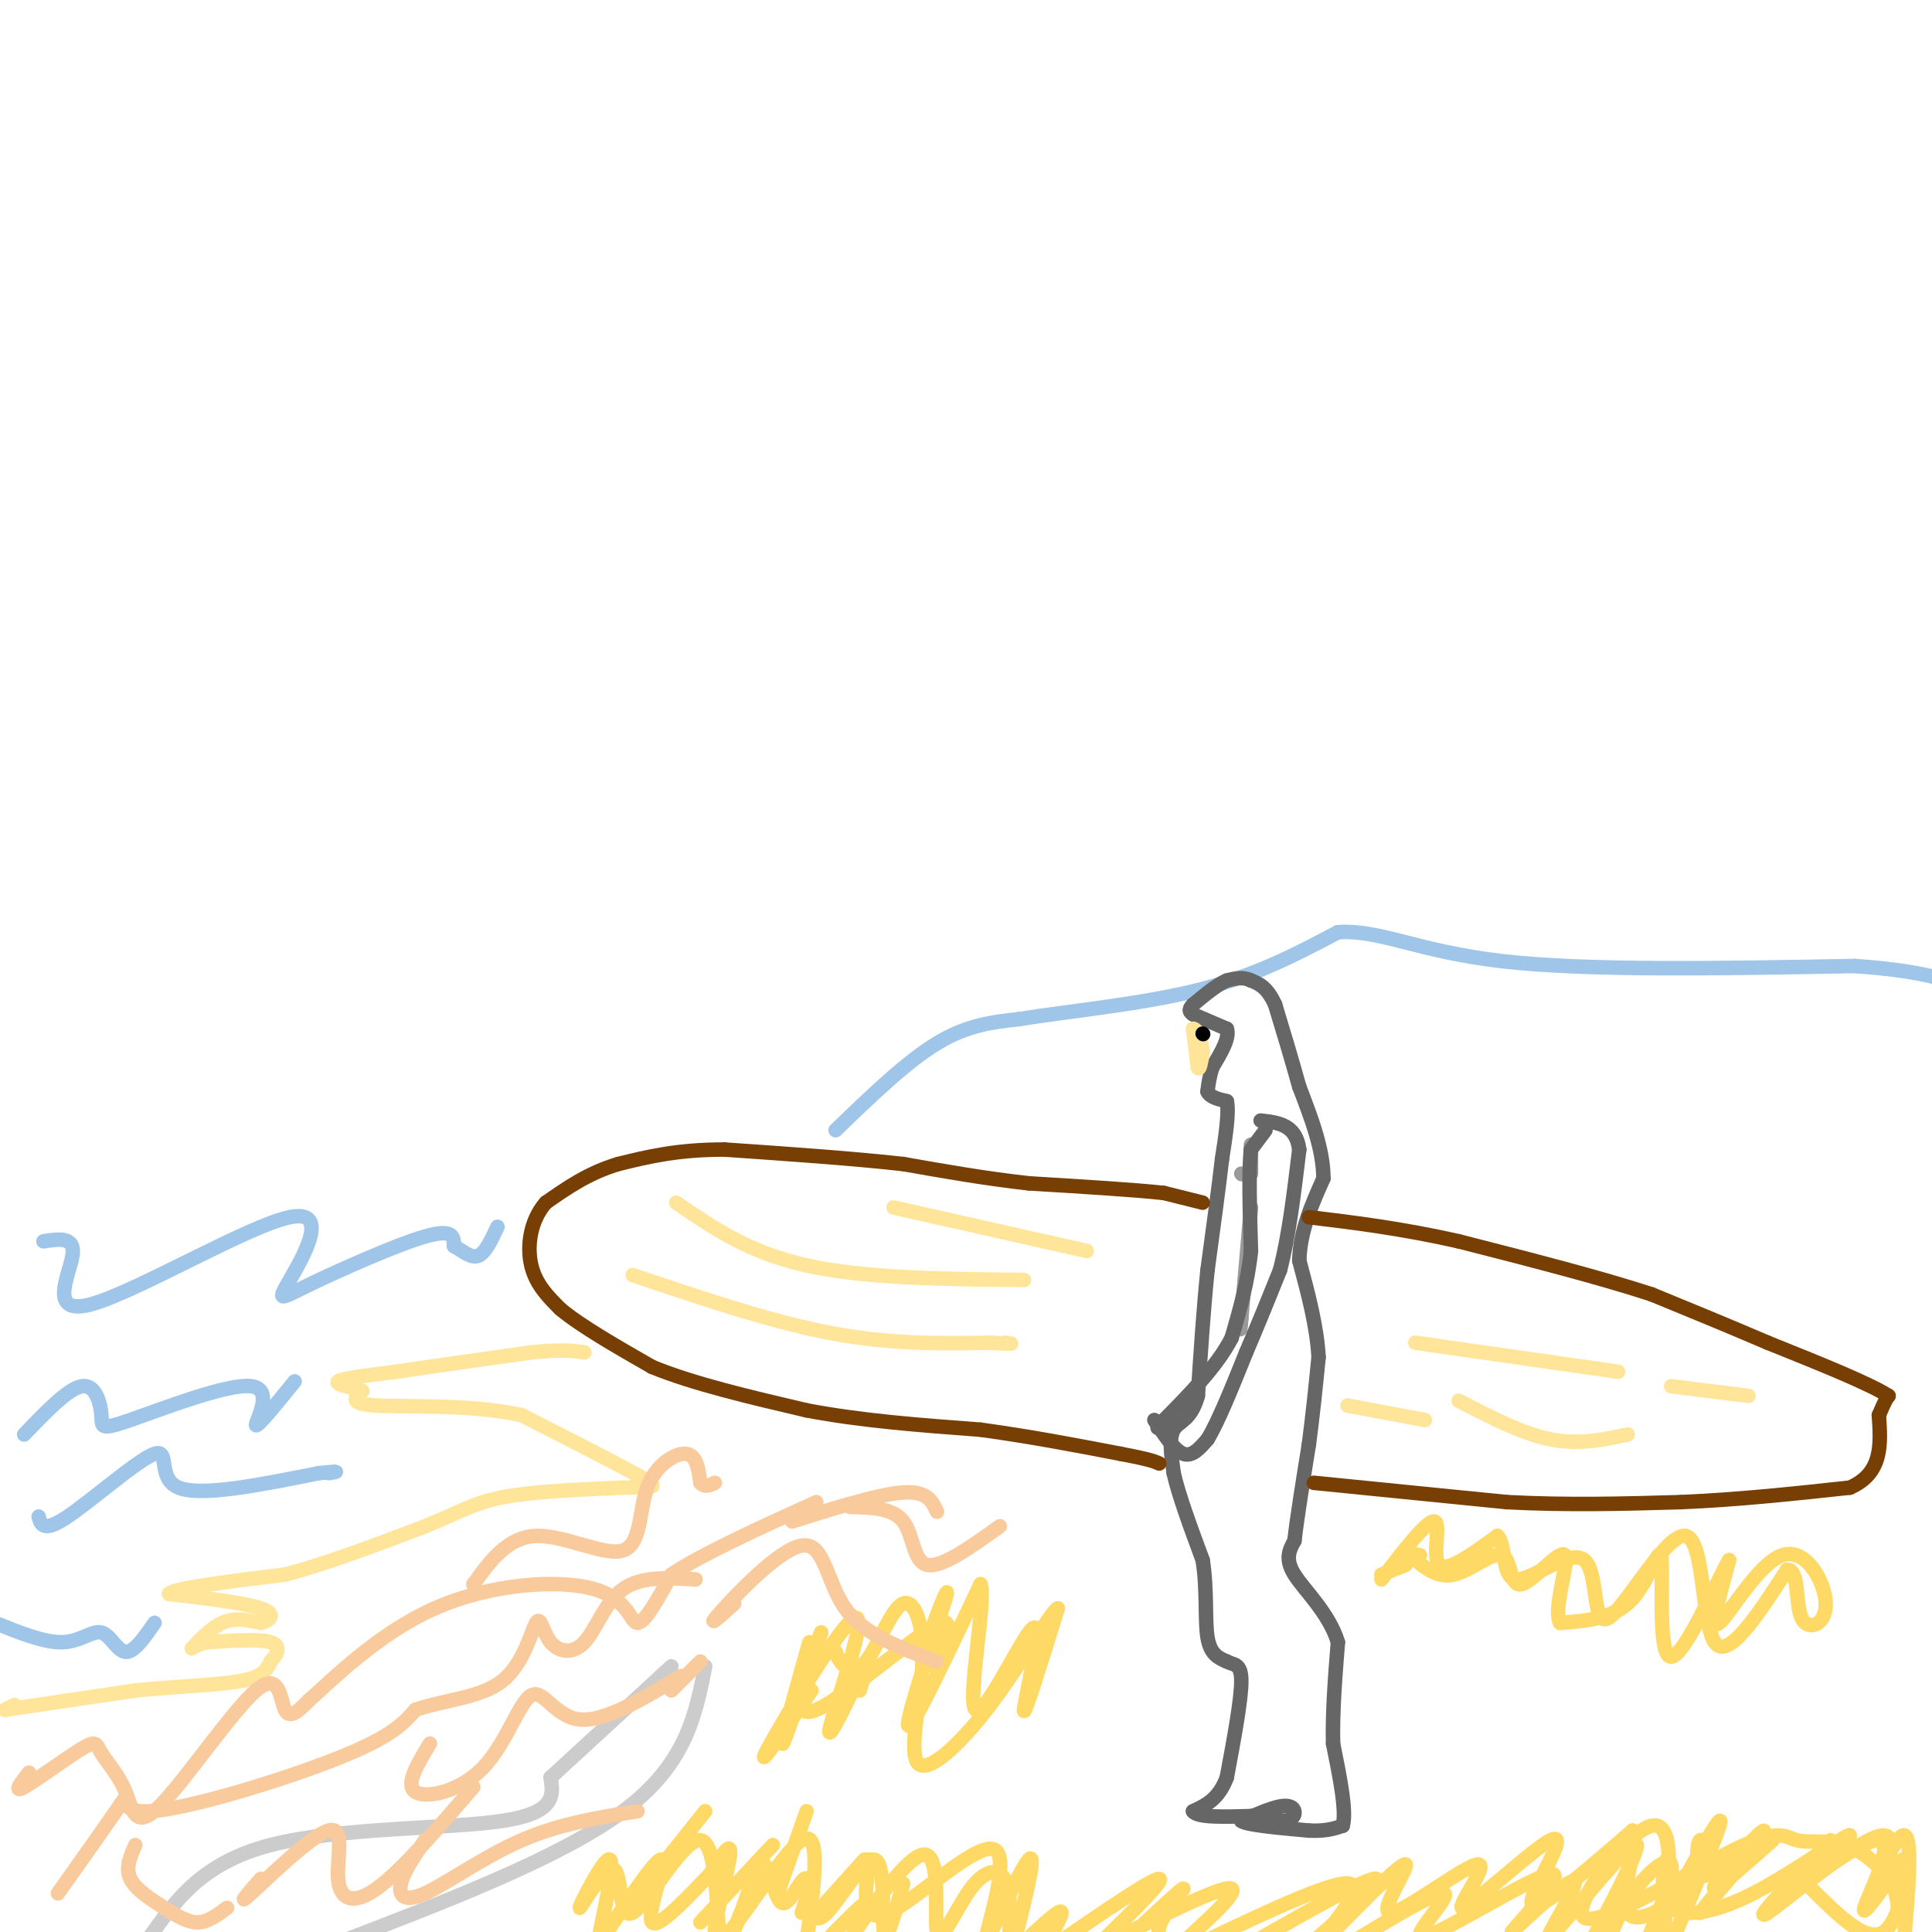 <svg viewBox='0 0 400 400' version='1.1' xmlns='http://www.w3.org/2000/svg' xmlns:xlink='http://www.w3.org/1999/xlink'><g fill='none' stroke='#ffe599' stroke-width='3' stroke-linecap='round' stroke-linejoin='round'><path d='M3,353c0.000,0.000 -2.000,1.000 -2,1'/><path d='M1,354c0.000,0.000 27.000,-4.000 27,-4'/><path d='M28,350c8.822,-0.889 17.378,-1.111 22,-2c4.622,-0.889 5.311,-2.444 6,-4'/><path d='M56,344c1.511,-1.511 2.289,-3.289 0,-4c-2.289,-0.711 -7.644,-0.356 -13,0'/><path d='M43,340c-2.952,0.524 -3.833,1.833 -3,1c0.833,-0.833 3.381,-3.810 6,-5c2.619,-1.190 5.310,-0.595 8,0'/><path d='M54,336c2.089,-0.533 3.311,-1.867 0,-3c-3.311,-1.133 -11.156,-2.067 -19,-3'/><path d='M35,330c0.833,-1.167 12.417,-2.583 24,-4'/><path d='M59,326c8.833,-2.333 18.917,-6.167 29,-10'/><path d='M88,316c6.956,-2.800 9.844,-4.800 16,-6c6.156,-1.200 15.578,-1.600 25,-2'/><path d='M129,308c5.889,-0.178 8.111,0.378 4,-2c-4.111,-2.378 -14.556,-7.689 -25,-13'/><path d='M108,293c-10.422,-2.333 -23.978,-1.667 -30,-2c-6.022,-0.333 -4.511,-1.667 -3,-3'/><path d='M75,288c-2.111,-0.822 -5.889,-1.378 -5,-2c0.889,-0.622 6.444,-1.311 12,-2'/><path d='M82,284c6.667,-1.000 17.333,-2.500 28,-4'/><path d='M110,280c6.500,-0.667 8.750,-0.333 11,0'/></g>
<g fill='none' stroke='#cccccc' stroke-width='3' stroke-linecap='round' stroke-linejoin='round'><path d='M31,401c5.444,-7.667 10.889,-15.333 25,-19c14.111,-3.667 36.889,-3.333 48,-5c11.111,-1.667 10.556,-5.333 10,-9'/><path d='M114,368c5.833,-5.333 15.417,-14.167 25,-23'/><path d='M68,403c24.000,-9.167 48.000,-18.333 61,-28c13.000,-9.667 15.000,-19.833 17,-30'/></g>
<g fill='none' stroke='#ffd966' stroke-width='3' stroke-linecap='round' stroke-linejoin='round'><path d='M130,395c0.000,0.000 16.000,-20.000 16,-20'/><path d='M145,398c0.000,0.000 15.000,-16.000 15,-16'/><path d='M161,392c0.000,0.000 6.000,-17.000 6,-17'/><path d='M166,396c0.000,0.000 1.000,-3.000 1,-3'/><path d='M170,395c0.000,0.000 9.000,-10.000 9,-10'/><path d='M180,385c-0.939,6.866 -1.879,13.732 4,11c5.879,-2.732 18.576,-15.062 22,-13c3.424,2.062 -2.424,18.517 -2,19c0.424,0.483 7.121,-15.005 9,-17c1.879,-1.995 -1.061,9.502 -4,21'/><path d='M209,400c0.143,-4.425 0.286,-8.849 -1,-11c-1.286,-2.151 -4.001,-2.027 -7,2c-2.999,4.027 -6.281,11.958 -7,9c-0.719,-2.958 1.127,-16.803 -3,-16c-4.127,0.803 -14.226,16.255 -16,19c-1.774,2.745 4.779,-7.216 5,-9c0.221,-1.784 -5.889,4.608 -12,11'/><path d='M167,402c1.583,-11.774 3.167,-23.548 -1,-21c-4.167,2.548 -14.083,19.417 -17,21c-2.917,1.583 1.167,-12.119 2,-17c0.833,-4.881 -1.583,-0.940 -4,3'/><path d='M147,388c-3.619,3.726 -10.667,11.542 -12,10c-1.333,-1.542 3.048,-12.440 2,-13c-1.048,-0.560 -7.524,9.220 -14,19'/><path d='M124,401c1.733,-8.255 3.467,-16.511 2,-16c-1.467,0.511 -6.133,9.787 -6,10c0.133,0.213 5.066,-8.639 7,-8c1.934,0.639 0.869,10.769 4,9c3.131,-1.769 10.458,-15.438 14,-15c3.542,0.438 3.298,14.982 4,20c0.702,5.018 2.351,0.509 4,-4'/><path d='M153,397c1.589,-3.731 3.562,-11.059 5,-11c1.438,0.059 2.340,7.505 4,8c1.660,0.495 4.077,-5.961 5,-5c0.923,0.961 0.350,9.340 3,8c2.650,-1.340 8.521,-12.399 11,-12c2.479,0.399 1.565,12.257 2,15c0.435,2.743 2.217,-3.628 4,-10'/><path d='M166,346c1.156,-4.311 2.311,-8.622 1,-4c-1.311,4.622 -5.089,18.178 -5,19c0.089,0.822 4.044,-11.089 8,-23'/><path d='M170,338c-3.553,9.266 -7.105,18.532 -1,16c6.105,-2.532 21.868,-16.861 26,-18c4.132,-1.139 -3.367,10.911 -4,9c-0.633,-1.911 5.599,-17.784 5,-15c-0.599,2.784 -8.028,24.224 -8,27c0.028,2.776 7.514,-13.112 15,-29'/><path d='M203,328c1.313,2.770 -2.906,24.196 -1,26c1.906,1.804 9.936,-16.014 12,-17c2.064,-0.986 -1.839,14.861 -2,17c-0.161,2.139 3.419,-9.431 7,-21'/><path d='M219,333c-1.151,0.276 -7.528,11.465 -14,20c-6.472,8.535 -13.040,14.415 -15,12c-1.960,-2.415 0.688,-13.125 1,-21c0.313,-7.875 -1.710,-12.915 -4,-12c-2.290,0.915 -4.847,7.785 -7,11c-2.153,3.215 -3.901,2.776 -5,2c-1.099,-0.776 -1.550,-1.888 -2,-3'/><path d='M173,342c-0.333,-0.500 -0.167,-0.250 0,0'/><path d='M168,350c-6.024,8.839 -12.048,17.679 -9,12c3.048,-5.679 15.167,-25.875 18,-27c2.833,-1.125 -3.619,16.821 -5,22c-1.381,5.179 2.310,-2.411 6,-10'/><path d='M178,350c0.000,0.000 2.000,-7.000 2,-7'/><path d='M345,385c-0.767,4.082 -1.533,8.164 1,10c2.533,1.836 8.366,1.428 17,-3c8.634,-4.428 20.068,-12.874 20,-12c-0.068,0.874 -11.637,11.069 -11,11c0.637,-0.069 13.479,-10.403 17,-10c3.521,0.403 -2.280,11.544 -3,14c-0.720,2.456 3.640,-3.772 8,-10'/><path d='M394,385c1.022,2.178 -0.422,12.622 -4,15c-3.578,2.378 -9.289,-3.311 -15,-9'/><path d='M364,382c-6.455,7.596 -12.909,15.193 -12,14c0.909,-1.193 9.182,-11.175 12,-15c2.818,-3.825 0.182,-1.491 -3,2c-3.182,3.491 -6.909,8.140 -6,8c0.909,-0.140 6.455,-5.070 12,-10'/><path d='M379,381c-8.359,8.726 -16.718,17.451 -13,15c3.718,-2.451 19.512,-16.080 24,-16c4.488,0.080 -2.330,13.868 -3,14c-0.670,0.132 4.809,-13.391 7,-14c2.191,-0.609 1.096,11.695 0,24'/><path d='M393,396c-0.099,-2.168 -0.198,-4.336 -2,-7c-1.802,-2.664 -5.307,-5.823 -9,-7c-3.693,-1.177 -7.575,-0.371 -10,-1c-2.425,-0.629 -3.392,-2.694 -13,2c-9.608,4.694 -27.856,16.149 -31,14c-3.144,-2.149 8.816,-17.900 14,-19c5.184,-1.100 3.592,12.450 2,26'/><path d='M347,400c5.083,-11.917 10.167,-23.833 9,-23c-1.167,0.833 -8.583,14.417 -16,28'/><path d='M341,402c2.844,-7.089 5.689,-14.178 5,-16c-0.689,-1.822 -4.911,1.622 -8,6c-3.089,4.378 -5.044,9.689 -7,15'/><path d='M330,401c5.530,-10.565 11.060,-21.131 8,-19c-3.060,2.131 -14.708,16.958 -17,19c-2.292,2.042 4.774,-8.702 5,-11c0.226,-2.298 -6.387,3.851 -13,10'/><path d='M313,400c1.526,-2.150 11.842,-12.525 8,-12c-3.842,0.525 -21.842,11.949 -26,13c-4.158,1.051 5.526,-8.271 4,-9c-1.526,-0.729 -14.263,7.136 -27,15'/><path d='M274,401c4.583,-5.833 9.167,-11.667 4,-11c-5.167,0.667 -20.083,7.833 -35,15'/><path d='M244,403c7.000,-6.333 14.000,-12.667 10,-12c-4.000,0.667 -19.000,8.333 -34,16'/><path d='M218,400c1.333,-2.500 2.667,-5.000 1,-4c-1.667,1.000 -6.333,5.500 -11,10'/><path d='M218,403c10.333,-7.083 20.667,-14.167 22,-14c1.333,0.167 -6.333,7.583 -14,15'/><path d='M235,400c4.889,-4.578 9.778,-9.156 10,-9c0.222,0.156 -4.222,5.044 -5,8c-0.778,2.956 2.111,3.978 5,5'/><path d='M258,403c12.833,-7.333 25.667,-14.667 27,-14c1.333,0.667 -8.833,9.333 -19,18'/><path d='M273,403c8.559,-8.730 17.118,-17.459 18,-17c0.882,0.459 -5.913,10.108 -3,10c2.913,-0.108 15.532,-9.973 18,-10c2.468,-0.027 -5.217,9.786 -3,9c2.217,-0.786 14.337,-12.169 18,-14c3.663,-1.831 -1.129,5.892 -3,10c-1.871,4.108 -0.820,4.602 3,2c3.820,-2.602 10.410,-8.301 17,-14'/><path d='M338,379c1.574,1.947 -2.993,13.815 -1,17c1.993,3.185 10.544,-2.311 14,-7c3.456,-4.689 1.815,-8.570 1,-8c-0.815,0.570 -0.804,5.591 0,7c0.804,1.409 2.402,-0.796 4,-3'/><path d='M291,324c0.000,0.000 -5.000,2.000 -5,2'/><path d='M286,327c4.800,-6.200 9.600,-12.400 11,-12c1.400,0.400 -0.600,7.400 1,9c1.600,1.600 6.800,-2.200 12,-6'/><path d='M310,318c1.928,1.651 0.748,8.778 4,9c3.252,0.222 10.938,-6.460 14,-4c3.062,2.460 1.501,14.061 5,12c3.499,-2.061 12.057,-17.786 16,-17c3.943,0.786 3.269,18.082 6,22c2.731,3.918 8.865,-5.541 15,-15'/><path d='M370,325c2.608,-0.107 1.627,7.126 3,10c1.373,2.874 5.100,1.389 5,-3c-0.100,-4.389 -4.027,-11.682 -9,-10c-4.973,1.682 -10.992,12.338 -13,14c-2.008,1.662 -0.004,-5.669 2,-13'/><path d='M358,323c-2.335,3.842 -9.172,19.947 -12,20c-2.828,0.053 -1.646,-15.947 -2,-20c-0.354,-4.053 -2.244,3.842 -6,8c-3.756,4.158 -9.378,4.579 -15,5'/><path d='M323,336c-1.578,-2.879 1.978,-12.578 1,-14c-0.978,-1.422 -6.489,5.433 -9,6c-2.511,0.567 -2.022,-5.155 -4,-6c-1.978,-0.845 -6.422,3.187 -10,4c-3.578,0.813 -6.289,-1.594 -9,-4'/><path d='M292,322c-1.167,-0.667 0.417,-0.333 2,0'/></g>
<g fill='none' stroke='#9fc5e8' stroke-width='3' stroke-linecap='round' stroke-linejoin='round'><path d='M-1,336c5.125,2.071 10.250,4.143 14,4c3.750,-0.143 6.125,-2.500 8,-2c1.875,0.500 3.250,3.857 5,4c1.750,0.143 3.875,-2.929 6,-6'/><path d='M8,314c0.476,1.696 0.952,3.393 6,0c5.048,-3.393 14.667,-11.875 18,-13c3.333,-1.125 0.381,5.107 5,7c4.619,1.893 16.810,-0.554 29,-3'/><path d='M66,305c5.167,-0.500 3.583,-0.250 2,0'/><path d='M5,297c4.597,-4.798 9.193,-9.596 12,-10c2.807,-0.404 3.824,3.585 4,6c0.176,2.415 -0.489,3.256 6,1c6.489,-2.256 20.132,-7.607 25,-7c4.868,0.607 0.962,7.174 1,8c0.038,0.826 4.019,-4.087 8,-9'/><path d='M9,257c3.323,-0.508 6.645,-1.017 6,3c-0.645,4.017 -5.259,12.558 4,10c9.259,-2.558 32.390,-16.216 41,-18c8.610,-1.784 2.700,8.305 0,13c-2.700,4.695 -2.188,3.995 4,1c6.188,-2.995 18.054,-8.284 24,-10c5.946,-1.716 5.973,0.142 6,2'/><path d='M94,258c1.867,1.022 3.533,2.578 5,2c1.467,-0.578 2.733,-3.289 4,-6'/><path d='M173,234c7.333,-7.083 14.667,-14.167 21,-18c6.333,-3.833 11.667,-4.417 17,-5'/><path d='M211,211c9.578,-1.578 25.022,-3.022 37,-6c11.978,-2.978 20.489,-7.489 29,-12'/><path d='M277,193c8.822,-0.578 16.378,3.978 34,6c17.622,2.022 45.311,1.511 73,1'/><path d='M384,200c16.500,1.167 21.250,3.583 26,6'/></g>
<g fill='none' stroke='#666666' stroke-width='3' stroke-linecap='round' stroke-linejoin='round'><path d='M247,210c0.000,0.000 7.000,3.000 7,3'/><path d='M254,213c0.667,1.833 -1.167,4.917 -3,8'/><path d='M251,221c-0.667,2.167 -0.833,3.583 -1,5'/><path d='M250,226c0.500,1.167 2.250,1.583 4,2'/><path d='M254,228c0.500,2.333 -0.250,7.167 -1,12'/><path d='M253,240c-0.667,5.833 -1.833,14.417 -3,23'/><path d='M250,263c-0.833,8.167 -1.417,17.083 -2,26'/><path d='M248,289c-1.422,5.200 -3.978,5.200 -5,7c-1.022,1.800 -0.511,5.400 0,9'/><path d='M243,305c1.000,4.500 3.500,11.250 6,18'/><path d='M249,323c0.978,6.133 0.422,12.467 1,16c0.578,3.533 2.289,4.267 4,5'/><path d='M254,344c1.422,0.778 2.978,0.222 3,4c0.022,3.778 -1.489,11.889 -3,20'/><path d='M254,368c-1.667,4.500 -4.333,5.750 -7,7'/><path d='M247,375c0.833,1.333 6.417,1.167 12,1'/><path d='M259,376c3.167,0.333 5.083,0.667 7,1'/><path d='M266,377c1.619,-0.202 2.167,-1.208 2,-2c-0.167,-0.792 -1.048,-1.369 -3,-1c-1.952,0.369 -4.976,1.685 -8,3'/><path d='M257,377c1.000,0.833 7.500,1.417 14,2'/><path d='M271,379c3.500,0.167 5.250,-0.417 7,-1'/><path d='M278,378c0.833,-3.000 -0.583,-10.000 -2,-17'/><path d='M276,361c-0.167,-6.333 0.417,-13.667 1,-21'/><path d='M277,340c-1.844,-6.067 -6.956,-10.733 -9,-14c-2.044,-3.267 -1.022,-5.133 0,-7'/><path d='M268,319c0.500,-4.500 1.750,-12.250 3,-20'/><path d='M271,299c0.833,-6.333 1.417,-12.167 2,-18'/><path d='M273,281c-0.333,-6.333 -2.167,-13.167 -4,-20'/><path d='M269,261c0.167,-6.167 2.583,-11.583 5,-17'/><path d='M274,244c0.000,-6.000 -2.500,-12.500 -5,-19'/><path d='M269,225c-1.667,-6.000 -3.333,-11.500 -5,-17'/><path d='M264,208c-1.667,-3.667 -3.333,-4.333 -5,-5'/><path d='M259,203c-1.667,-0.833 -3.333,-0.417 -5,0'/><path d='M254,203c-2.000,0.833 -4.500,2.917 -7,5'/><path d='M247,208c-1.167,1.167 -0.583,1.583 0,2'/></g>
<g fill='none' stroke='#ffe599' stroke-width='3' stroke-linecap='round' stroke-linejoin='round'><path d='M247,213c0.000,0.000 1.000,8.000 1,8'/><path d='M248,221c0.333,0.833 0.667,-1.083 1,-3'/><path d='M249,218c0.000,-1.167 -0.500,-2.583 -1,-4'/><path d='M248,214c-0.333,-0.833 -0.667,-0.917 -1,-1'/></g>
<g fill='none' stroke='#000000' stroke-width='3' stroke-linecap='round' stroke-linejoin='round'><path d='M249,214c0.000,0.000 0.100,0.100 0.1,0.1'/></g>
<g fill='none' stroke='#999999' stroke-width='3' stroke-linecap='round' stroke-linejoin='round'><path d='M259,237c0.000,0.000 0.000,6.000 0,6'/><path d='M257,243c0.000,0.000 0.100,0.100 0.1,0.1'/><path d='M259,250c0.000,0.000 -2.000,23.000 -2,23'/><path d='M257,273c-0.333,3.833 -0.167,1.917 0,0'/></g>
<g fill='none' stroke='#666666' stroke-width='3' stroke-linecap='round' stroke-linejoin='round'><path d='M262,234c0.000,0.000 -3.000,4.000 -3,4'/><path d='M259,238c-0.500,4.167 -0.250,12.583 0,21'/><path d='M259,259c-0.667,6.500 -2.333,12.250 -4,18'/><path d='M255,277c-3.000,5.833 -8.500,11.417 -14,17'/><path d='M241,294c-2.333,2.833 -1.167,1.417 0,0'/><path d='M239,294c2.083,3.167 4.167,6.333 6,7c1.833,0.667 3.417,-1.167 5,-3'/><path d='M250,298c2.167,-3.500 5.083,-10.750 8,-18'/><path d='M258,280c2.500,-5.833 4.750,-11.417 7,-17'/><path d='M265,263c1.833,-7.000 2.917,-16.000 4,-25'/><path d='M269,238c-0.667,-5.167 -4.333,-5.583 -8,-6'/></g>
<g fill='none' stroke='#783f04' stroke-width='3' stroke-linecap='round' stroke-linejoin='round'><path d='M249,249c0.000,0.000 -8.000,-2.000 -8,-2'/><path d='M241,247c-6.000,-0.667 -17.000,-1.333 -28,-2'/><path d='M213,245c-9.000,-1.000 -17.500,-2.500 -26,-4'/><path d='M187,241c-10.500,-1.167 -23.750,-2.083 -37,-3'/><path d='M150,238c-9.833,0.000 -15.917,1.500 -22,3'/><path d='M128,241c-6.167,1.833 -10.583,4.917 -15,8'/><path d='M113,249c-3.267,3.733 -3.933,9.067 -3,13c0.933,3.933 3.467,6.467 6,9'/><path d='M116,271c4.167,3.500 11.583,7.750 19,12'/><path d='M135,283c8.500,3.500 20.250,6.250 32,9'/><path d='M167,292c11.333,2.167 23.667,3.083 36,4'/><path d='M203,296c10.833,1.500 19.917,3.250 29,5'/><path d='M232,301c6.167,1.167 7.083,1.583 8,2'/><path d='M272,307c0.000,0.000 40.000,4.000 40,4'/><path d='M312,311c12.667,0.667 24.333,0.333 36,0'/><path d='M348,311c11.833,-0.500 23.417,-1.750 35,-3'/><path d='M383,308c6.833,-3.000 6.417,-9.000 6,-15'/><path d='M389,293c1.333,-3.167 1.667,-3.583 2,-4'/><path d='M391,289c-3.833,-2.500 -14.417,-6.750 -25,-11'/><path d='M366,278c-8.167,-3.500 -16.083,-6.750 -24,-10'/><path d='M342,268c-10.667,-3.500 -25.333,-7.250 -40,-11'/><path d='M302,257c-11.833,-2.667 -21.417,-3.833 -31,-5'/></g>
<g fill='none' stroke='#f9cb9c' stroke-width='3' stroke-linecap='round' stroke-linejoin='round'><path d='M6,367c-1.697,2.160 -3.393,4.321 -1,3c2.393,-1.321 8.876,-6.123 12,-8c3.124,-1.877 2.890,-0.829 4,1c1.110,1.829 3.565,4.438 5,8c1.435,3.562 1.848,8.079 7,3c5.152,-5.079 15.041,-19.752 20,-24c4.959,-4.248 4.988,1.929 6,4c1.012,2.071 3.006,0.035 5,-2'/><path d='M64,352c4.783,-4.226 14.241,-13.793 26,-19c11.759,-5.207 25.820,-6.056 33,-4c7.180,2.056 7.480,7.016 9,7c1.520,-0.016 4.260,-5.008 7,-10'/><path d='M139,326c6.167,-4.167 18.083,-9.583 30,-15'/><path d='M12,392c6.417,-9.060 12.833,-18.119 14,-20c1.167,-1.881 -2.917,3.417 5,3c7.917,-0.417 27.833,-6.548 39,-11c11.167,-4.452 13.583,-7.226 16,-10'/><path d='M86,354c6.151,-2.125 13.530,-2.437 18,-6c4.470,-3.563 6.032,-10.377 7,-12c0.968,-1.623 1.342,1.947 3,4c1.658,2.053 4.600,2.591 7,0c2.400,-2.591 4.257,-8.312 8,-11c3.743,-2.688 9.371,-2.344 15,-2'/><path d='M164,315c9.000,-2.833 18.000,-5.667 23,-6c5.000,-0.333 6.000,1.833 7,4'/><path d='M98,328c3.549,-4.895 7.097,-9.789 13,-10c5.903,-0.211 14.159,4.263 18,3c3.841,-1.263 3.265,-8.263 5,-13c1.735,-4.737 5.781,-7.211 8,-7c2.219,0.211 2.609,3.105 3,6'/><path d='M145,307c1.000,1.000 2.000,0.500 3,0'/><path d='M176,312c4.422,0.089 8.844,0.178 11,3c2.156,2.822 2.044,8.378 5,9c2.956,0.622 8.978,-3.689 15,-8'/><path d='M152,332c-3.036,2.750 -6.071,5.500 -3,2c3.071,-3.500 12.250,-13.250 17,-14c4.750,-0.750 5.071,7.500 9,13c3.929,5.500 11.464,8.250 19,11'/><path d='M89,361c-2.596,4.284 -5.193,8.568 -3,10c2.193,1.432 9.175,0.013 14,-5c4.825,-5.013 7.491,-13.619 10,-15c2.509,-1.381 4.860,4.463 10,5c5.140,0.537 13.070,-4.231 21,-9'/><path d='M145,344c0.000,0.000 -6.000,6.000 -6,6'/><path d='M88,381c-2.226,3.286 -4.452,6.571 -5,9c-0.548,2.429 0.583,4.000 5,2c4.417,-2.000 12.119,-7.571 20,-11c7.881,-3.429 15.940,-4.714 24,-6'/><path d='M54,389c-2.628,2.994 -5.257,5.987 -2,3c3.257,-2.987 12.399,-11.955 16,-13c3.601,-1.045 1.662,5.834 2,10c0.338,4.166 2.954,5.619 8,2c5.046,-3.619 12.523,-12.309 20,-21'/><path d='M28,382c-1.042,2.387 -2.083,4.774 -1,7c1.083,2.226 4.292,4.292 7,6c2.708,1.708 4.917,3.060 7,3c2.083,-0.060 4.042,-1.530 6,-3'/></g>
<g fill='none' stroke='#ffe599' stroke-width='3' stroke-linecap='round' stroke-linejoin='round'><path d='M131,264c14.333,4.833 28.667,9.667 41,12c12.333,2.333 22.667,2.167 33,2'/><path d='M205,278c6.000,0.333 4.500,0.167 3,0'/><path d='M140,249c7.500,5.167 15.000,10.333 27,13c12.000,2.667 28.500,2.833 45,3'/><path d='M185,250c0.000,0.000 40.000,9.000 40,9'/><path d='M293,278c0.000,0.000 42.000,6.000 42,6'/><path d='M302,290c6.583,3.417 13.167,6.833 19,8c5.833,1.167 10.917,0.083 16,-1'/><path d='M346,287c0.000,0.000 16.000,2.000 16,2'/><path d='M279,291c0.000,0.000 16.000,3.000 16,3'/></g>
</svg>